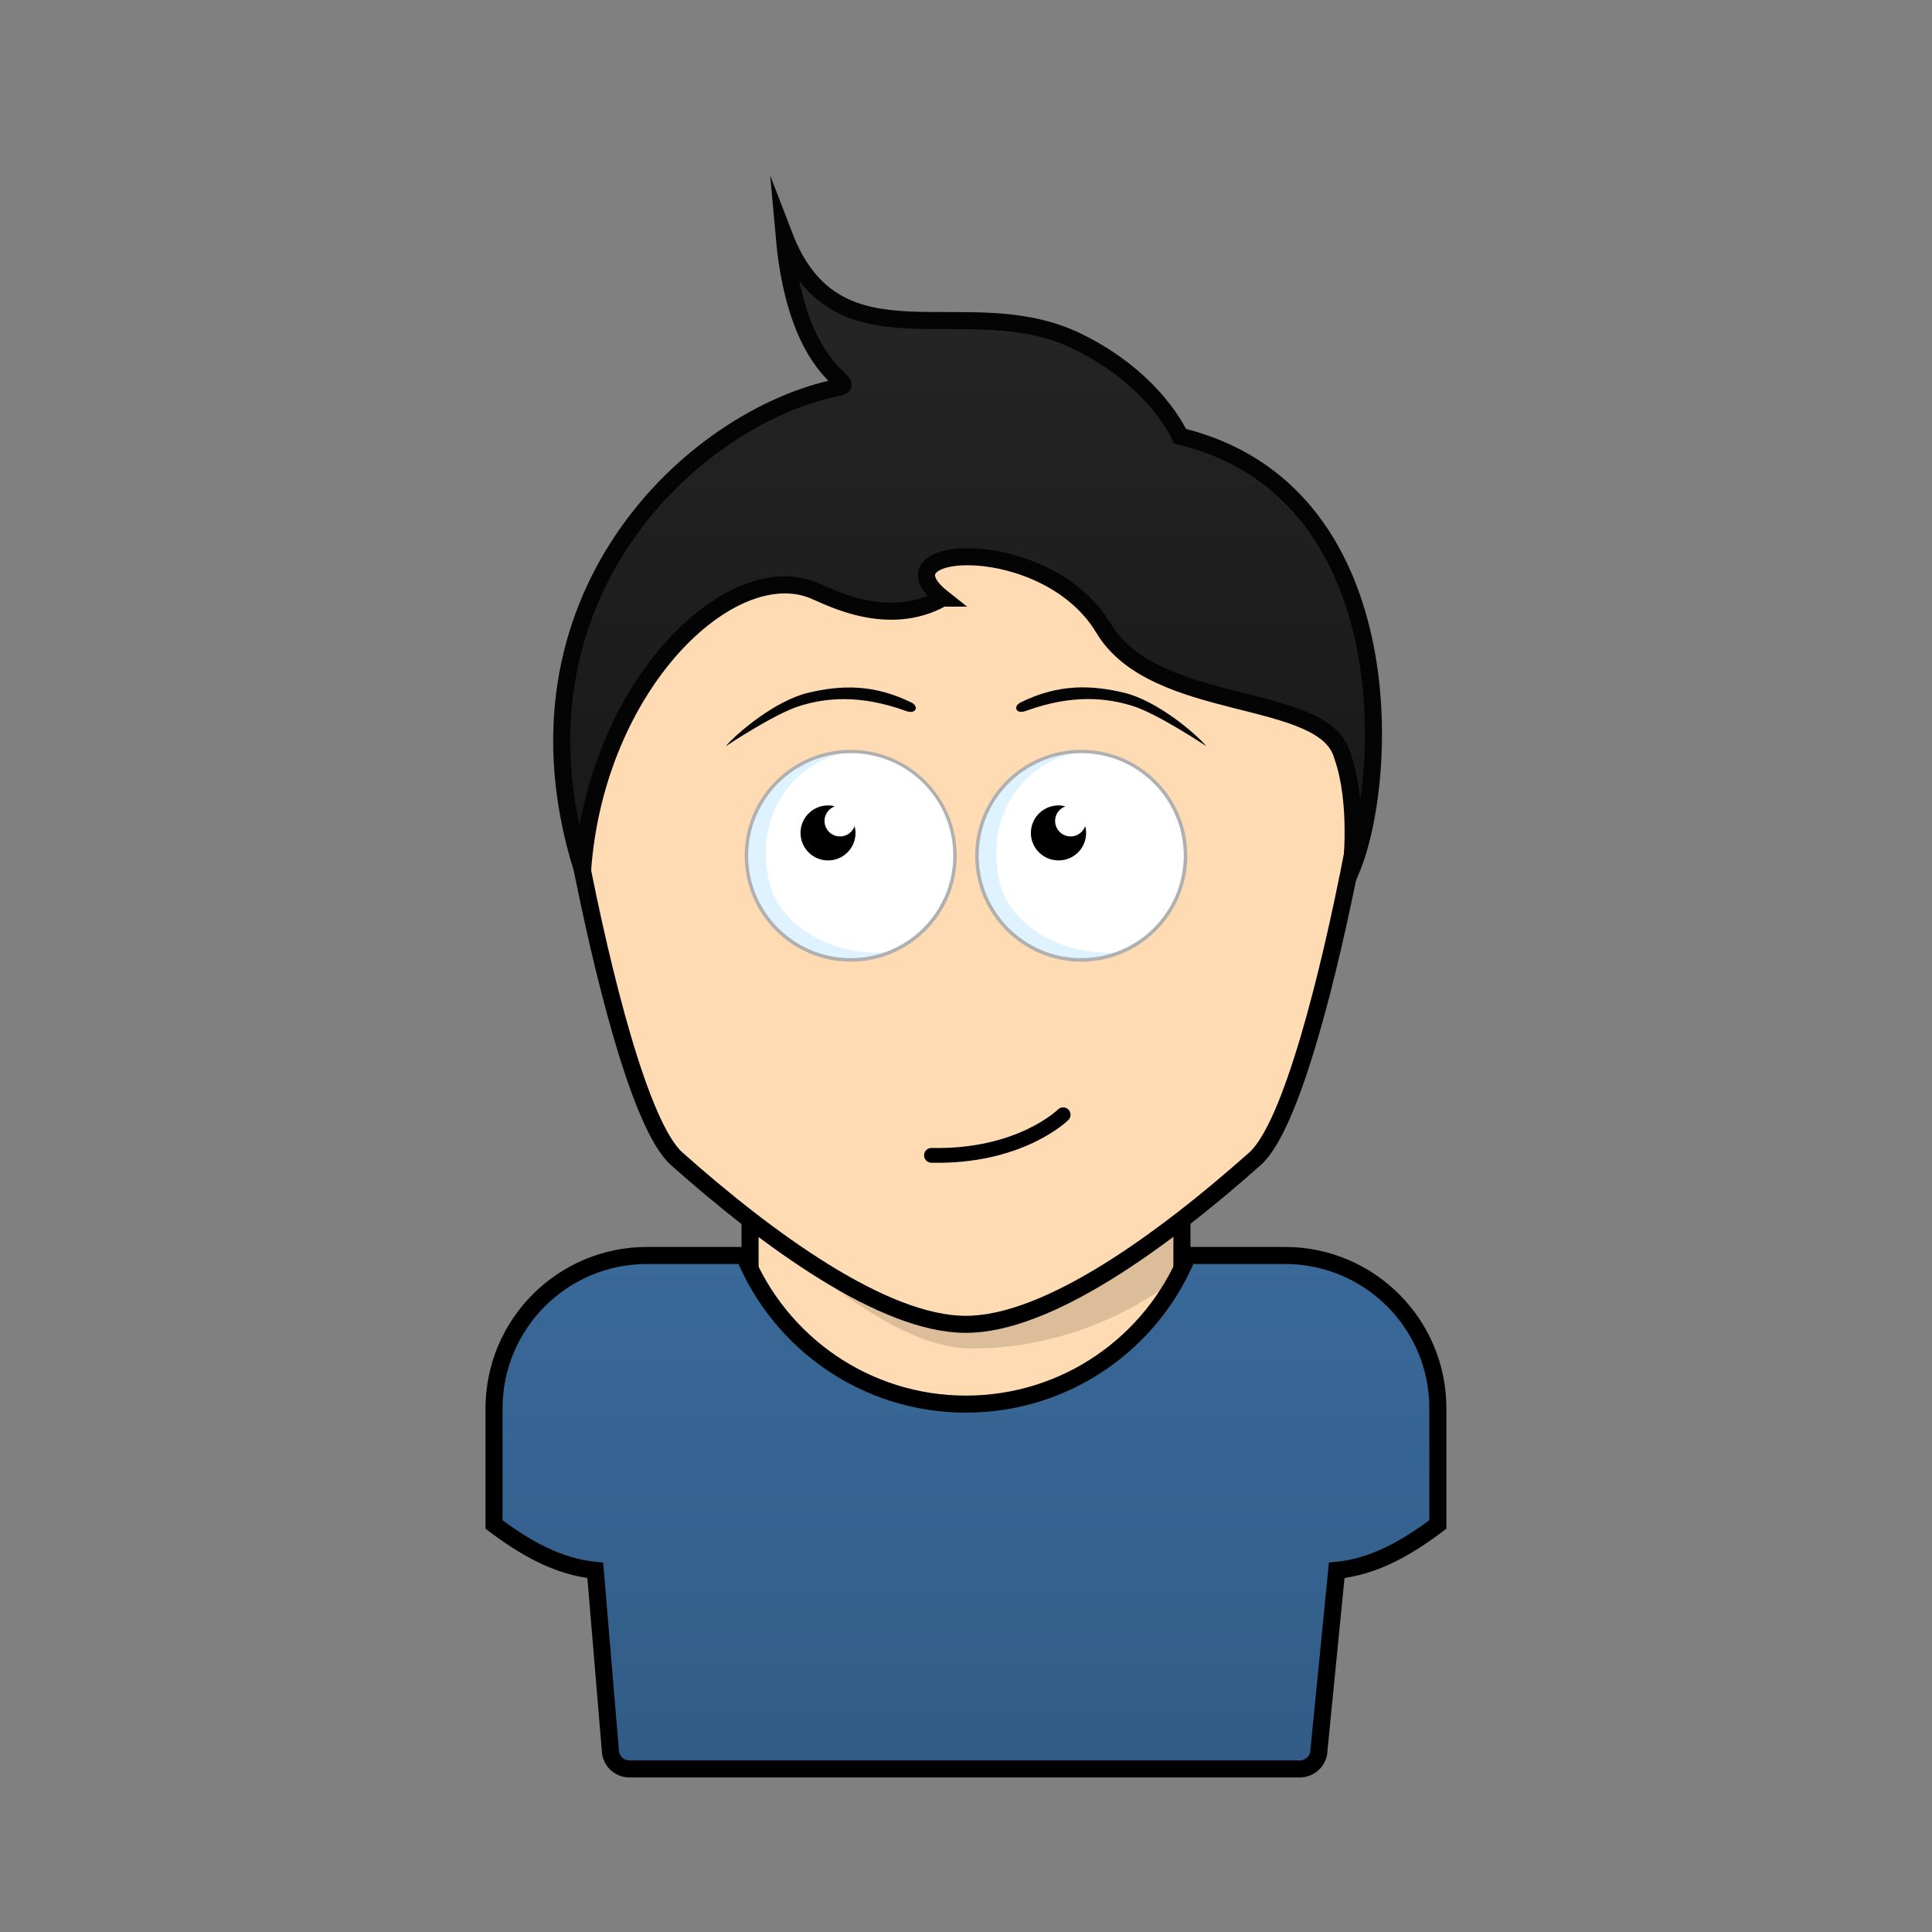 <svg xmlns="http://www.w3.org/2000/svg" viewBox="0 0 170 170"><rect x="0" y="0" width="170" height="170" fill="#808080" stroke="none"/><rect stroke="#000000" stroke-width="1.5" x="66" y="102.56" width="38" height="44" fill="#fedbb3"/><path fill="#000000" opacity="0.14" d="M66,107.44c6.44,5.24,13.4,11.22,19.49,11.22c11.29,0,18.52-6.6,18.52-6.6l0-9.5H66V107.44z"/><path stroke="#000000" stroke-width="1.5" d="M85,34.4c18.39,0,39.63,11.82,34.02,40.71c-2.05,10.56-5.37,24-8.6,26.86c-8.02,7.13-18.19,14.57-25.44,14.56c-7.25,0-17.41-7.44-25.43-14.56c-3.22-2.86-6.54-16.3-8.59-26.86C45.37,46.22,66.61,34.4,85,34.4z" fill="#fedbb3"/><path fill="none" stroke="#000000" stroke-width="1.3" stroke-linecap="round" d="M81.96,101.66c7.81,0.18,11.59-3.57,11.59-3.57"/><path fill="#FFFFFF" d="M74.86,66.12c5.07,0,9.17,4.11,9.17,9.17c0,5.07-4.11,9.17-9.17,9.17c-5.07,0-9.18-4.11-9.18-9.17C65.69,70.22,69.79,66.12,74.86,66.12z"/><path fill="#FFFFFF" d="M95.14,66.11c5.07,0,9.17,4.11,9.17,9.17c0,5.07-4.11,9.17-9.17,9.17c-5.07,0-9.18-4.11-9.18-9.17C85.97,70.22,90.08,66.11,95.14,66.11z"/><path fill="#CDECFC" opacity="0.65" d="M65.68,75.29c0,6.8,7.16,11.02,12.7,8.46c-4.89,0.56-9.98-2.22-10.78-6.48c-1.29-6.83,3.62-11.12,8-11.12C71.94,65.5,65.68,68.71,65.68,75.29z"/><path fill="#CDECFC" opacity="0.65" d="M85.96,75.29c0,6.8,7.16,11.02,12.7,8.46c-4.89,0.56-9.98-2.22-10.78-6.48c-1.29-6.83,3.62-11.12,8-11.12C92.22,65.5,85.96,68.71,85.96,75.29z"/><path fill="#B0B0B0" d="M74.86,84.62c-5.14,0-9.33-4.18-9.33-9.32c0-5.14,4.18-9.32,9.33-9.32c5.14,0,9.32,4.18,9.32,9.32C84.19,80.43,80,84.62,74.86,84.62z M74.86,66.27c-4.98,0-9.03,4.05-9.03,9.02c0,4.98,4.05,9.02,9.03,9.02c4.98,0,9.02-4.05,9.02-9.02C83.89,70.31,79.84,66.27,74.86,66.27z"/><path fill="#B0B0B0" d="M95.14,84.62c-5.14,0-9.33-4.18-9.33-9.32c0-5.14,4.18-9.32,9.33-9.32s9.33,4.18,9.33,9.32C104.46,80.43,100.28,84.62,95.14,84.62z M95.14,66.27c-4.98,0-9.02,4.05-9.02,9.02c0,4.98,4.05,9.02,9.02,9.02c4.98,0,9.02-4.05,9.02-9.02C104.16,70.31,100.11,66.27,95.14,66.27z"/><path fill="#000000" d="M94.21,73.6c-0.76,0-1.37-0.61-1.37-1.37c0-0.59,0.38-1.09,0.91-1.28c-0.19-0.05-0.39-0.08-0.6-0.08c-1.35,0-2.44,1.08-2.44,2.42c0,1.34,1.08,2.42,2.44,2.42c1.34,0,2.42-1.08,2.42-2.42c0-0.21-0.03-0.41-0.08-0.6C95.3,73.22,94.8,73.6,94.21,73.6z"/><path fill="#000000" d="M73.92,73.6c-0.76,0-1.37-0.61-1.37-1.37c0-0.59,0.38-1.09,0.91-1.28c-0.19-0.05-0.39-0.08-0.6-0.08c-1.34,0-2.42,1.08-2.42,2.42c0,1.34,1.08,2.42,2.42,2.42c1.34,0,2.42-1.08,2.42-2.42c0-0.21-0.04-0.41-0.08-0.6C75.01,73.22,74.51,73.6,73.92,73.6z"/><path fill="#040404" d="M89.8,61.81c3.34-1.65,6.24-1.54,9.09-0.86c2.94,0.7,6.34,3.61,7.26,4.71c0,0-4.24-2.83-6.45-3.53c-2.29-0.72-5.3-1.07-9.42,0.42C89.38,62.89,89.12,62.15,89.8,61.81z M79.72,62.56c-4.12-1.49-7.13-1.15-9.42-0.42c-2.21,0.7-6.45,3.53-6.45,3.53c0.93-1.1,4.32-4.01,7.26-4.71c2.85-0.68,5.75-0.79,9.09,0.86C80.88,62.15,80.62,62.89,79.72,62.56z"/><path stroke="#000000" stroke-width="1.5" fill="url(#ShirtGradient-3cf6b4cb-1-Shirt)" d="M113.06,110.47h-8.55c-3.15,7.68-10.69,13.08-19.52,13.08c-8.81,0-16.36-5.41-19.51-13.08h-8.54c-7.44,0-13.47,6.03-13.47,13.47v10.2c2.74,2.06,5.6,3.71,8.91,4.04l1.32,15.78c0,0.93,0.75,1.69,1.68,1.69h58.99c0.94,0,1.69-0.76,1.69-1.69l1.56-15.78c3.3-0.33,6.17-1.98,8.9-4.04v-10.21C126.53,116.5,120.5,110.47,113.06,110.47z"/><path stroke="#040404" stroke-width="1.5" stroke-miterlimit="50" fill="url(#HairGradient-3cf6b4cb)" d="M51.26,76.58c1.19-16.33,12.95-27.55,20.26-24.66c1.38,0.55,6.55,3.43,11.41,0.71c0,0,0.01,0,0.01,0c-6.09-4.81,9.14-5.73,14.16,2.65c4.53,7.56,19.41,5.48,21.01,11.19c1.52,4.28,0.77,10.12,0.77,10.12c3.42-8.08,4.54-33.46-15.05-38.21c0,0-2.11-4.96-9.02-8.34c-9.76-4.76-21.14,2.85-25.82-9.33c1.14,12.91,6.98,12.91,4.68,13.39C60.89,36.75,43.75,52.75,51.26,76.58z"/><linearGradient id="HairGradient-3cf6b4cb" x1="0%" x2="0%" y1="100%" y2="0%"><stop offset="0%" stop-color="#181818"/><stop offset="100%" stop-color="#262626"/></linearGradient><linearGradient id="ShirtGradient-3cf6b4cb-1-Shirt" x1="0%" x2="0%" y1="100%" y2="0%"><stop offset="0%" stop-color="#325c87"/><stop offset="100%" stop-color="#396999"/></linearGradient></svg>